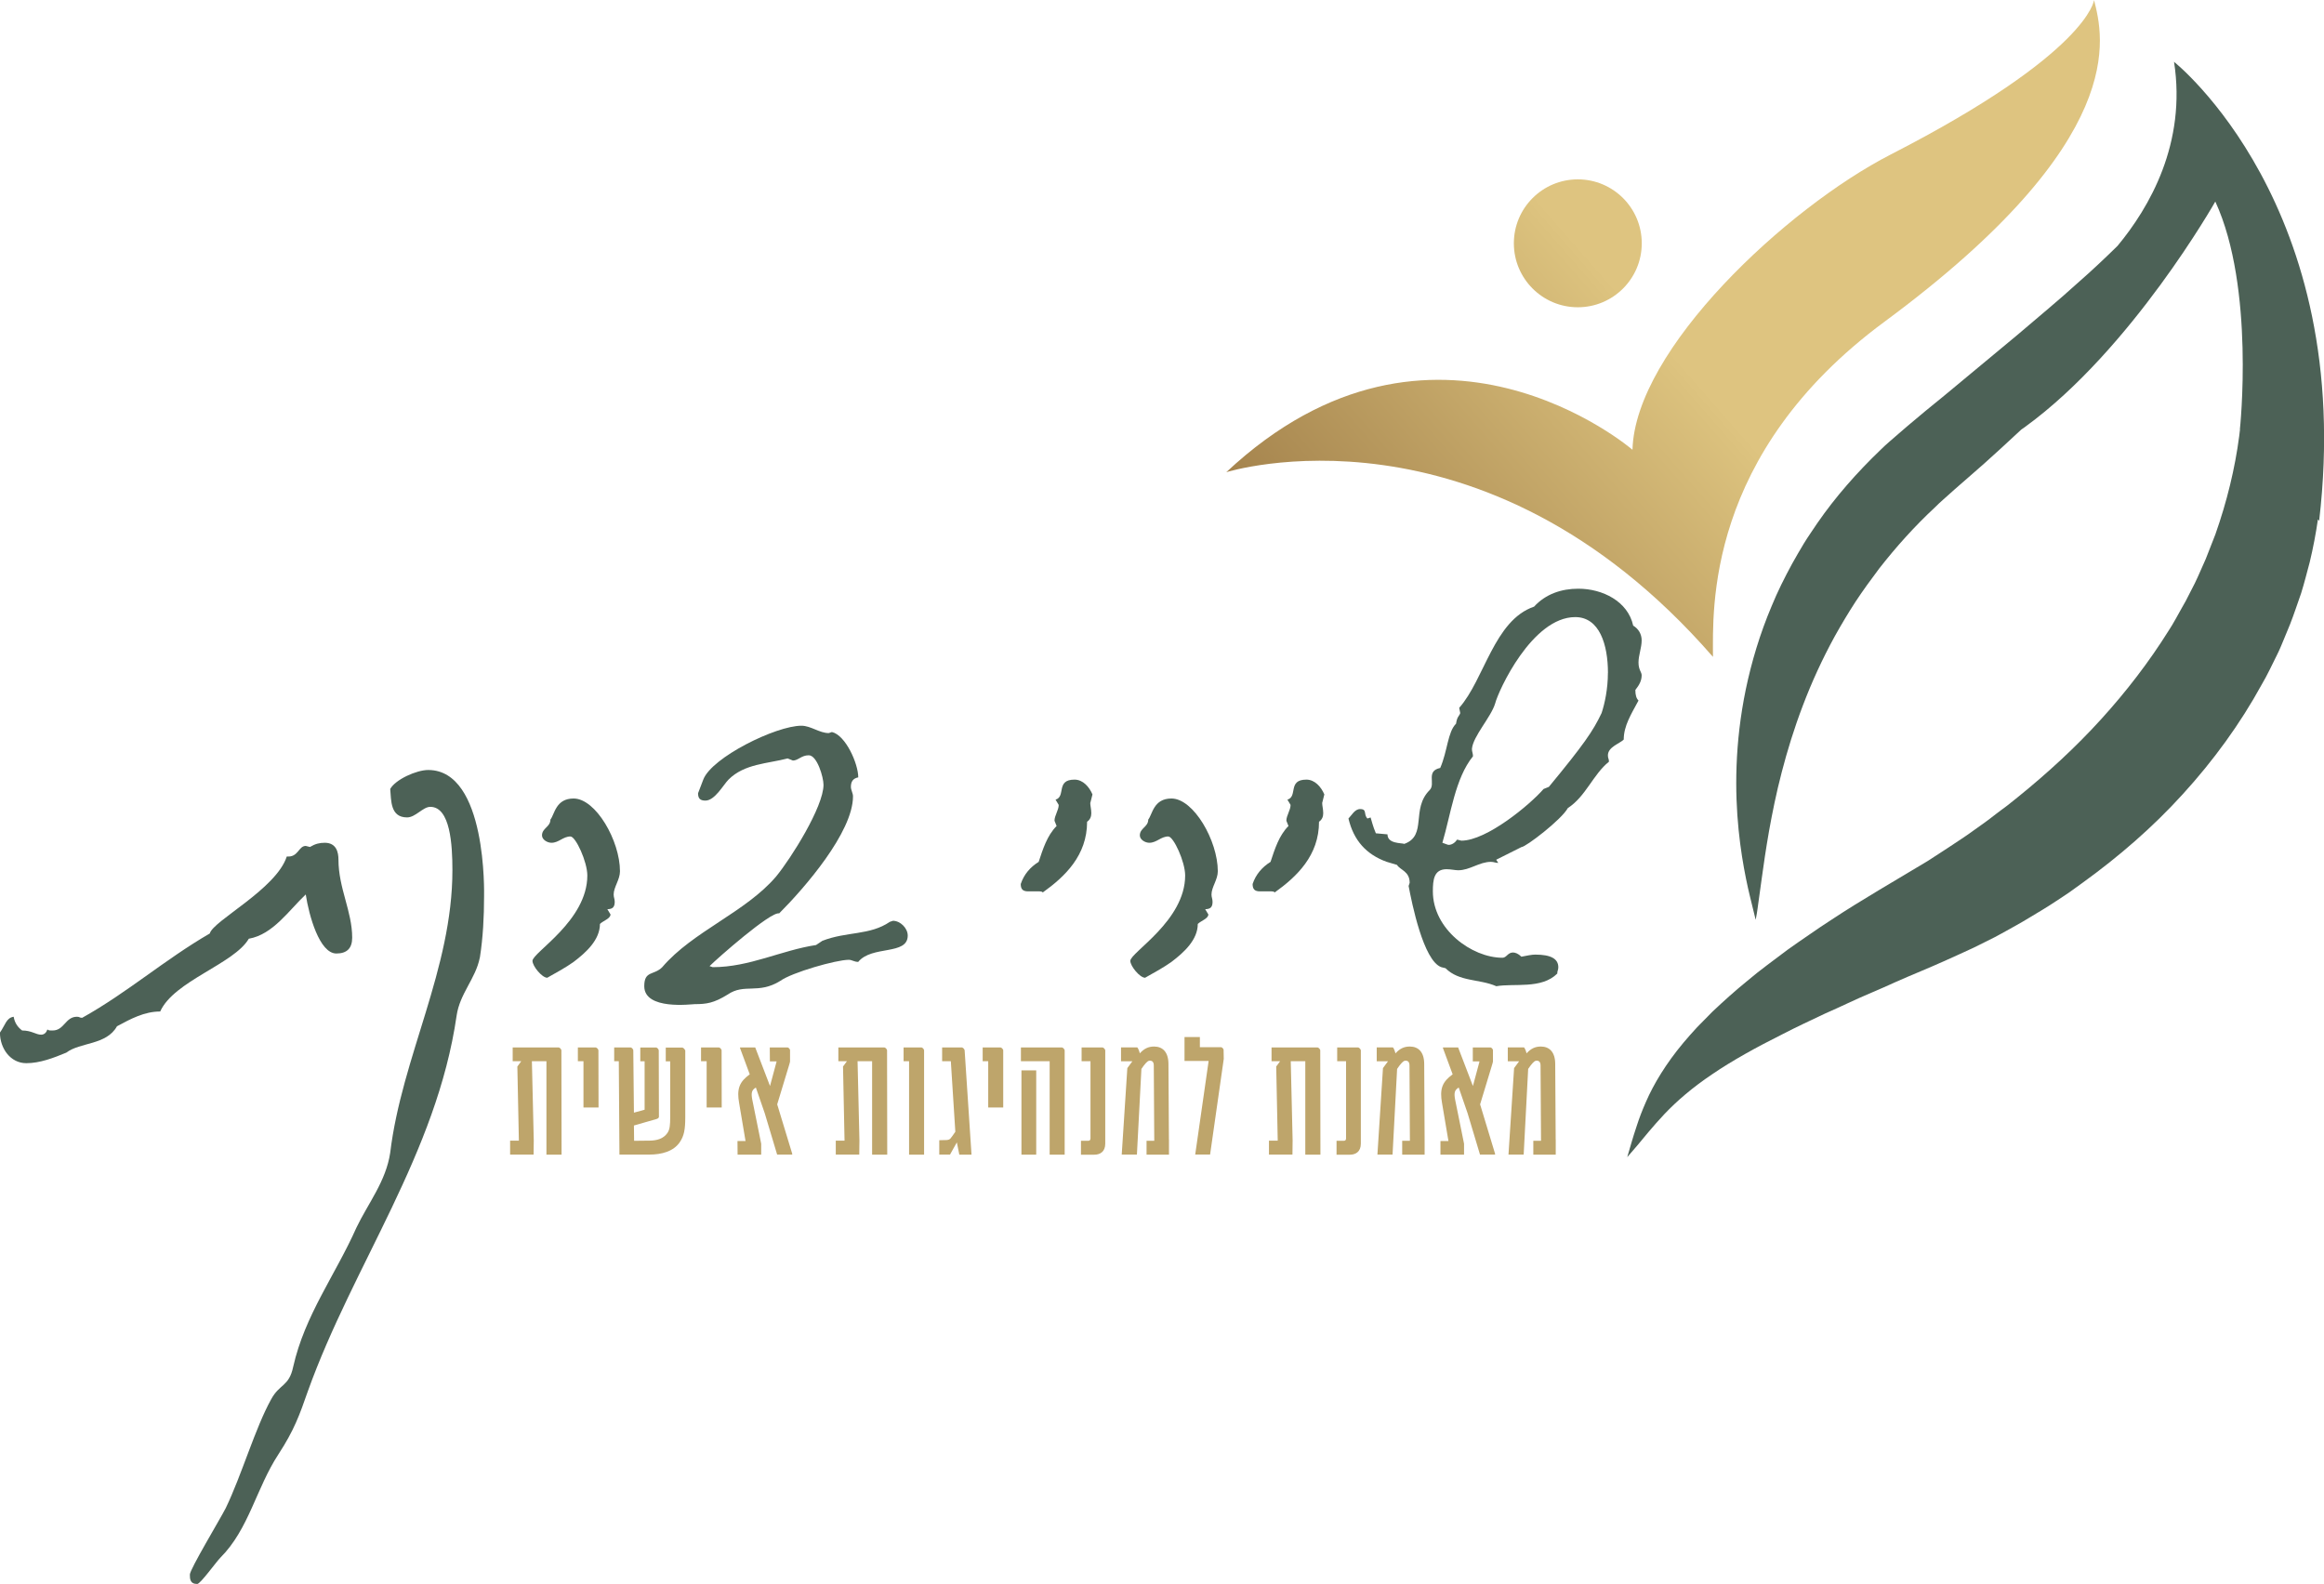 <?xml version="1.0" encoding="UTF-8"?>
<svg xmlns="http://www.w3.org/2000/svg" xmlns:xlink="http://www.w3.org/1999/xlink" id="Layer_1" data-name="Layer 1" viewBox="0 0 397.91 271.22">
  <defs>
    <style>
      .cls-1 {
        fill: url(#linear-gradient-2);
      }

      .cls-2 {
        fill: url(#linear-gradient);
      }

      .cls-3 {
        fill: #4c6156;
      }

      .cls-4 {
        fill: #bea56b;
      }
    </style>
    <linearGradient id="linear-gradient" x1="214.91" y1="128.75" x2="289.26" y2="63.69" gradientUnits="userSpaceOnUse">
      <stop offset="0" stop-color="#93703e"></stop>
      <stop offset=".31" stop-color="#a7864f"></stop>
      <stop offset=".97" stop-color="#dbc17d"></stop>
      <stop offset="1" stop-color="#dec480"></stop>
    </linearGradient>
    <linearGradient id="linear-gradient-2" x1="195.7" y1="106.8" x2="270.05" y2="41.74" xlink:href="#linear-gradient"></linearGradient>
  </defs>
  <g>
    <g>
      <path class="cls-3" d="M57.59,163.26c-2.89,0-4.69-6.5-5.24-10.11-2.89,2.71-5.6,6.86-9.75,7.58-2.53,4.33-12.82,7.22-15.17,12.46-2.71,0-5.05,1.26-7.4,2.53-1.81,3.25-6.32,2.71-8.67,4.51-2.17.9-4.51,1.81-6.86,1.81-2.71,0-4.51-2.53-4.51-5.24.9-1.26,1.08-2.53,2.35-2.71.18,1.08.72,1.81,1.45,2.35,1.62,0,2.35.72,3.25.72.54,0,.9-.36,1.08-.9.18.18.36.18.9.18,1.99,0,2.17-2.35,4.15-2.35.54,0,.36.18.9.18,7.76-4.33,14.08-9.93,21.85-14.44.54-2.17,11.37-7.58,13.18-13.18,1.99.18,1.99-1.81,3.25-1.81l.72.18c.9-.54,1.63-.72,2.53-.72,1.99,0,2.35,1.62,2.35,2.89,0,4.88,2.35,8.85,2.35,13.36,0,1.81-.9,2.71-2.71,2.71Z"></path>
      <path class="cls-3" d="M82.15,163.98c-.72,3.61-3.43,6.14-3.97,9.93-3.43,23.65-17.69,42.61-25.46,64.27-1.45,4.15-2.35,6.68-5.05,10.83-3.79,5.78-5.06,12.82-9.93,17.69-.72.72-3.43,4.51-3.97,4.51-1.26,0-1.26-.9-1.26-1.62,0-.9,5.23-9.57,6.14-11.37,2.71-5.6,5.05-13.72,7.76-18.6,1.45-2.71,3.07-2.17,3.79-5.6,1.99-8.85,7.22-15.71,10.83-23.83,1.99-4.15,5.06-7.94,5.78-12.82,1.99-16.43,10.65-31.41,10.65-48.39,0-4.33-.36-10.83-3.79-10.83-1.26,0-2.53,1.81-3.97,1.81-2.89,0-2.71-2.89-2.89-4.87.9-1.63,4.51-3.25,6.5-3.25,10.11,0,9.57,21.3,9.57,21.66,0,3.43-.18,7.04-.72,10.47Z"></path>
      <path class="cls-3" d="M105.07,153.15c0,.54.18.72.18,1.26,0,.9-.36,1.26-1.26,1.26l.54.9c0,.72-1.26,1.08-1.81,1.63,0,2.71-2.35,4.87-4.51,6.5-1.26.9-2.89,1.81-4.51,2.71-.9,0-2.53-1.99-2.53-2.89,0-1.44,9.39-6.86,9.39-14.62,0-2.35-1.99-6.68-2.89-6.68-1.26,0-1.99,1.08-3.25,1.08-.72,0-1.62-.54-1.62-1.26,0-1.26,1.44-1.44,1.44-2.71.72-.9.9-3.61,3.97-3.61,3.79,0,7.94,7.22,7.94,12.46,0,1.44-1.08,2.71-1.08,3.97Z"></path>
      <path class="cls-3" d="M146.96,164.7c-.72,0-1.08-.36-1.63-.36-2.17,0-9.75,2.17-11.73,3.61-3.79,2.35-6.14.36-9.03,2.35-2.35,1.45-3.61,1.63-5.6,1.63-.54,0-8.66,1.08-8.66-3.07,0-2.71,1.62-1.81,3.07-3.25,5.23-6.14,14.26-9.39,19.5-15.53,2.53-3.07,8.12-11.92,8.12-15.71,0-1.26-1.08-5.05-2.53-5.05-1.26,0-1.81.9-2.71.9l-.9-.36c-3.43.9-7.4.9-10.11,3.61-.9.9-2.35,3.61-3.97,3.61-.9,0-1.26-.36-1.26-1.26l.9-2.35c1.45-3.79,12.46-9.21,16.79-9.21,1.63,0,3.07,1.26,4.69,1.26l.54-.18c2.35.54,4.51,5.42,4.51,7.76-.9.18-1.26.72-1.26,1.63,0,.54.36,1.08.36,1.62,0,6.14-8.31,15.71-12.64,20.04-1.45-.36-10.65,7.76-11.92,9.03l.54.18c6.32,0,11.73-2.89,17.69-3.79l1.08-.72c4.15-1.63,8.13-.9,11.55-3.25l.54-.18c1.26,0,2.53,1.26,2.53,2.53,0,3.43-6.14,1.63-8.48,4.51Z"></path>
      <path class="cls-3" d="M186.67,137.44c0,.54.18,1.08.18,1.81,0,.54-.18,1.08-.72,1.45,0,5.78-3.79,9.39-7.58,12.1-.18-.18-.36-.18-.9-.18h-1.62c-.9,0-1.26-.36-1.26-1.26.54-1.63,1.62-2.89,3.07-3.79.72-2.17,1.44-4.51,3.07-6.14l-.36-.9c0-.9.72-1.81.72-2.71l-.54-.9c1.81-.54,0-3.43,3.25-3.43,1.45,0,2.53,1.26,3.07,2.53l-.36,1.44Z"></path>
      <path class="cls-3" d="M207.43,153.15c0,.54.18.72.18,1.26,0,.9-.36,1.26-1.26,1.26l.54.9c0,.72-1.26,1.08-1.81,1.63,0,2.71-2.35,4.87-4.51,6.5-1.26.9-2.89,1.81-4.51,2.71-.9,0-2.53-1.99-2.53-2.89,0-1.44,9.39-6.86,9.39-14.62,0-2.35-1.99-6.68-2.89-6.68-1.26,0-1.99,1.08-3.25,1.08-.72,0-1.62-.54-1.62-1.26,0-1.26,1.44-1.44,1.44-2.71.72-.9.9-3.61,3.97-3.61,3.79,0,7.94,7.22,7.94,12.46,0,1.44-1.08,2.71-1.08,3.97Z"></path>
      <path class="cls-3" d="M226.38,137.44c0,.54.18,1.08.18,1.81,0,.54-.18,1.08-.72,1.45,0,5.78-3.79,9.39-7.58,12.1-.18-.18-.36-.18-.9-.18h-1.63c-.9,0-1.26-.36-1.26-1.26.54-1.63,1.63-2.89,3.07-3.79.72-2.17,1.44-4.51,3.07-6.14l-.36-.9c0-.9.72-1.81.72-2.71l-.54-.9c1.81-.54,0-3.43,3.25-3.43,1.45,0,2.53,1.26,3.07,2.53l-.36,1.44Z"></path>
      <path class="cls-3" d="M256.17,168.85c-2.89-1.26-6.32-.72-8.67-3.07l-.72-.18c-3.07-1.08-5.05-11.01-5.6-13.9l.18-.54c0-1.99-1.62-2.17-2.17-3.07l-1.81-.54c-3.43-1.26-5.6-3.61-6.5-7.4.54-.54,1.08-1.62,1.99-1.62,1.26,0,.54.9,1.26,1.62l.54-.18c.18.54.36,1.44.9,2.71l1.99.18c0,1.63,2.35,1.45,2.89,1.63,3.97-1.45,1.08-5.96,4.33-9.21,1.08-1.08-.72-3.25,1.81-3.79,1.26-2.89,1.26-6.14,2.71-7.58.18-1.26.54-1.26.72-1.81l-.18-.9c4.33-4.88,5.96-14.99,12.82-17.33,1.99-2.17,4.69-3.07,7.58-3.07,4.15,0,8.49,2.17,9.39,6.32.9.54,1.45,1.44,1.45,2.53,0,1.26-.54,2.53-.54,3.79s.54,1.63.54,2.17c0,.9-.36,1.62-1.08,2.53,0,.9.18,1.45.54,1.81-1.26,2.35-2.53,4.33-2.53,6.68-.72.72-2.71,1.26-2.71,2.71,0,.54.18.54.18,1.08-2.71,2.17-3.97,5.96-7.04,7.94-1.08,1.99-7.22,6.68-7.94,6.68l-4.33,2.17.36.54c-.54,0-.72-.18-1.26-.18-1.99,0-3.61,1.44-5.6,1.44-.54,0-1.26-.18-1.99-.18-2.17,0-2.35,1.81-2.35,3.79,0,6.5,6.68,11.37,11.91,11.37.72,0,.9-.9,1.81-.9.36,0,.9.18,1.44.72.9-.18,1.81-.36,2.35-.36,2.71,0,3.97.72,3.97,2.17,0,.54-.18.54-.18,1.08-2.71,2.71-7.4,1.62-10.47,2.17ZM275.31,115.23c0-4.87-1.45-9.57-5.6-9.57-7.4,0-13.18,12.64-13.72,14.81-.72,2.35-3.79,5.6-3.97,7.76,0,.54.18.72.18,1.26-3.07,3.79-3.79,9.93-5.24,14.81.54.18.9.36,1.08.36.54,0,1.08-.36,1.45-.9l.72.18c4.33,0,11.73-6.14,14.08-8.85l.9-.36c5.96-7.22,7.58-9.57,9.03-12.64.54-1.62,1.08-4.15,1.08-6.86Z"></path>
    </g>
    <g>
      <path class="cls-4" d="M93.56,197.69v-15.99h-2.49l.32,13.58-.03,2.41h-4.02v-2.38h1.5l-.26-12.7.67-.91h-1.47v-2.35h7.9c.21.06.38.26.44.46l.03,17.89h-2.6Z"></path>
      <path class="cls-4" d="M99.9,181.7h-.96v-2.35h3.08c.21.06.38.26.44.46l.02,9.82h-2.58v-7.92Z"></path>
      <path class="cls-4" d="M117.33,179.81v11.47c0,2.11-.2,3.2-.94,4.29-1.08,1.58-3.09,2.12-5.23,2.12h-5.1l-.11-15.99h-.79v-2.35h2.85c.21.06.36.26.42.46l.11,10.7,1.83-.5v-8.3h-.74v-2.35h2.74c.21.06.36.26.42.46l.03,11.32c.02.18-.06.36-.41.46l-3.87,1.11.03,2.62,2.69-.03c1.12-.02,2.31-.27,3.02-1.32.41-.59.47-1.38.47-2.7v-9.56h-.76v-2.35h2.85c.21.06.38.26.47.46Z"></path>
      <path class="cls-4" d="M120.99,181.7h-.96v-2.35h3.08c.21.06.38.26.44.46l.02,9.82h-2.58v-7.92Z"></path>
      <path class="cls-4" d="M126.3,195.37h1.35l-1.11-6.58c-.18-1.06-.21-1.91.06-2.73.32-.93,1.03-1.55,1.59-1.97l.18-.14-1.67-4.52v-.08h2.61l2.53,6.6,1.12-4.17v-.05h-1.14l-.02-2.38h3.08c.18.05.33.24.39.42v2c-.03.17-.09.36-.27.96l-1.93,6.36,2.57,8.45v.15h-2.58l-2.12-7.07-1.52-4.41c-.7.41-.85.88-.61,2.11l1.52,7.51v1.87h-4.04l-.02-2.32Z"></path>
      <path class="cls-4" d="M149.32,197.69v-15.99h-2.49l.32,13.58-.03,2.41h-4.02v-2.38h1.5l-.26-12.7.67-.91h-1.47v-2.35h7.9c.21.06.38.26.44.46l.03,17.89h-2.59Z"></path>
      <path class="cls-4" d="M155.66,181.7h-.95v-2.35h3.09c.2.06.36.26.42.46v17.89s-2.57,0-2.57,0v-15.99Z"></path>
      <path class="cls-4" d="M164.25,197.69l-.42-2.09-1.17,2.09h-1.84v-2.46l1.27-.03c.29-.03.49-.09.65-.27.2-.23.53-.7.83-1.15l-.77-12.08h-1.49v-2.35h3.41c.21.06.38.26.44.46l1.18,17.89h-2.11Z"></path>
      <path class="cls-4" d="M169.2,181.7h-.95v-2.35h3.08c.21.06.38.26.44.46v9.82s-2.57,0-2.57,0v-7.92Z"></path>
      <path class="cls-4" d="M179.73,181.7h-4.93v-2.35h7.05c.21.06.36.26.44.46v17.89s-2.57,0-2.57,0v-15.99ZM174.89,183.27h2.53v14.43h-2.53v-14.43Z"></path>
      <path class="cls-4" d="M185.09,195.33h1.18c.24,0,.44-.06.44-.42v-13.21h-1.52v-2.35h3.61c.21.06.36.26.44.46v16c0,1.41-.9,1.9-1.88,1.9h-2.28v-2.37Z"></path>
      <path class="cls-4" d="M200.15,195.12v2.58h-3.84v-2.37h1.32l-.08-12.9c0-.56-.24-.8-.62-.83-.32-.02-.56.18-1.08.83-.14.18-.33.44-.42.59l-.77,14.67h-2.6l.96-14.81.85-1.15v-.02s-1.93,0-1.93,0v-2.37h2.78c.1.06.32.55.39.85l.04.17c.74-.82,1.49-1.17,2.44-1.17h.01c1.46,0,2.44.93,2.46,2.94l.08,12.97Z"></path>
      <path class="cls-4" d="M204.65,197.62l2.29-15.96h-4.13v-4.1h2.63v1.74h3.65c.18.05.35.23.41.42l.03,1.58-2.34,16.38h-2.55v-.08Z"></path>
      <path class="cls-4" d="M223.49,197.69v-15.99h-2.49l.32,13.58-.03,2.41h-4.02v-2.38h1.5l-.26-12.7.67-.91h-1.47v-2.35h7.9c.21.06.38.26.44.46l.03,17.89h-2.59Z"></path>
      <path class="cls-4" d="M228.85,195.33h1.18c.24,0,.44-.06.44-.42v-13.21h-1.52v-2.35h3.61c.21.06.36.26.44.46v16c0,1.41-.9,1.9-1.88,1.9h-2.28v-2.37Z"></path>
      <path class="cls-4" d="M243.92,195.12v2.58h-3.84v-2.37h1.32l-.07-12.9c0-.56-.24-.8-.62-.83-.32-.02-.56.18-1.08.83-.14.18-.33.44-.42.59l-.78,14.67h-2.59l.95-14.81.85-1.15.02-.02h-1.94v-2.37h2.77c.11.06.32.55.39.85l.05.17c.74-.82,1.49-1.17,2.44-1.17h.02c1.46,0,2.44.93,2.46,2.94l.07,12.97Z"></path>
      <path class="cls-4" d="M246.65,195.37h1.35l-1.11-6.58c-.18-1.06-.21-1.91.06-2.73.32-.93,1.03-1.55,1.59-1.97l.18-.14-1.67-4.52.02-.08h2.59l2.53,6.6,1.12-4.17-.02-.05h-1.12v-2.38s3.06,0,3.06,0c.18.05.33.24.39.42v2c-.03.17-.09.36-.27.96l-1.93,6.36,2.56,8.45v.15h-2.58l-2.12-7.07-1.52-4.41c-.7.41-.85.88-.61,2.11l1.52,7.51v1.87h-4.04v-2.32Z"></path>
      <path class="cls-4" d="M266.37,195.12v2.58h-3.84v-2.37h1.32l-.08-12.9c0-.56-.24-.8-.62-.83-.32-.02-.56.18-1.08.83-.14.18-.33.44-.42.59l-.77,14.67h-2.6l.96-14.81.85-1.15v-.02s-1.93,0-1.93,0v-2.37h2.78c.1.06.32.55.39.85l.04.17c.74-.82,1.49-1.17,2.44-1.17h.01c1.46,0,2.44.93,2.46,2.94l.08,12.97Z"></path>
    </g>
  </g>
  <g>
    <path class="cls-3" d="M372.23,10.56c2.18,13.98-4.23,24.99-9.67,31.54-2.09,2.05-4.34,4.18-6.81,6.34-.83.71-1.61,1.46-2.46,2.19-.85.73-1.71,1.46-2.57,2.21-1.75,1.48-3.53,3-5.35,4.54-3.68,3.05-7.47,6.2-11.33,9.41-1.91,1.61-3.97,3.21-5.92,4.88l-1.48,1.24-1.52,1.31c-1.04.92-2.12,1.79-3.11,2.78-4.02,3.85-7.74,8.06-10.87,12.6-.76,1.15-1.56,2.27-2.27,3.43-.69,1.18-1.4,2.33-2.04,3.52-1.29,2.37-2.48,4.75-3.47,7.17-2.04,4.81-3.47,9.64-4.44,14.27-.96,4.63-1.44,9.05-1.59,13.11-.3,8.14.7,14.79,1.61,19.32.45,2.27.93,4.03,1.21,5.23.29,1.2.45,1.84.45,1.84,0,0,.03-.16.09-.48.06-.31.15-.78.23-1.4.17-1.22.41-3.01.73-5.28.31-2.26.7-4.97,1.24-8.04.55-3.06,1.23-6.47,2.18-10.1.94-3.63,2.12-7.48,3.62-11.41,1.49-3.93,3.31-7.93,5.48-11.88,1.1-1.97,2.27-3.93,3.52-5.86,1.27-1.92,2.64-3.81,4.05-5.68,2.89-3.7,6.08-7.26,9.59-10.52.84-.86,1.77-1.62,2.65-2.43l.67-.6.73-.64,1.46-1.27c1.97-1.69,3.85-3.38,5.77-5.14,1.17-1.07,2.32-2.13,3.46-3.2.23-.16.47-.33.72-.51,18.21-13.25,32.51-38.54,32.51-38.54,6.82,14.78,4.21,38.99,4.21,38.99l.02.02c-.05.39-.09.77-.14,1.16-.72,5.53-2.1,11.2-4.08,16.82-.54,1.39-1.09,2.78-1.64,4.19-.63,1.38-1.2,2.78-1.87,4.16-.35.68-.7,1.37-1.05,2.05-.35.69-.69,1.38-1.1,2.04-.77,1.34-1.47,2.73-2.34,4.04-3.32,5.31-7.23,10.41-11.58,15.19-4.34,4.78-9.17,9.21-14.2,13.28l-1.89,1.51c-.65.49-1.3.95-1.94,1.45-1.26,1-2.57,1.93-3.88,2.85-1.29.95-2.64,1.8-3.95,2.68-1.32.89-2.58,1.67-3.86,2.51-2.83,1.69-5.61,3.35-8.34,4.98-2.79,1.67-5.52,3.35-8.12,5.07-1.31.84-2.59,1.71-3.84,2.58-1.25.87-2.5,1.7-3.69,2.57-2.37,1.81-4.69,3.45-6.82,5.27-2.14,1.74-4.15,3.55-5.99,5.29-.9.92-1.78,1.81-2.63,2.67-.84.89-1.61,1.8-2.36,2.67-2.97,3.55-5.09,7.08-6.39,10.08-.66,1.49-1.17,2.84-1.55,4.02-.41,1.17-.69,2.17-.94,2.98-.48,1.63-.73,2.5-.73,2.5,0,0,.59-.69,1.7-1.97,1.09-1.3,2.64-3.25,4.7-5.44,2.08-2.19,4.77-4.52,8.17-6.8,3.37-2.3,7.47-4.57,12.07-6.87,2.27-1.18,4.73-2.32,7.24-3.51,2.58-1.12,5.14-2.4,7.91-3.56,1.38-.58,2.76-1.2,4.15-1.83,1.39-.63,2.84-1.22,4.29-1.84.72-.31,1.45-.62,2.18-.93l1.09-.48.55-.24.28-.12.39-.18c1.5-.69,2.96-1.32,4.54-2.07.81-.4,1.62-.81,2.44-1.21.82-.41,1.65-.81,2.42-1.26,1.56-.88,3.16-1.72,4.71-2.68,1.56-.93,3.14-1.87,4.68-2.9.78-.5,1.54-1.02,2.31-1.54.76-.54,1.51-1.09,2.27-1.64,6.05-4.38,11.87-9.39,17.05-15.1,5.19-5.69,9.8-12,13.49-18.74.98-1.65,1.78-3.4,2.63-5.1.43-.85.79-1.73,1.15-2.61.36-.88.72-1.75,1.08-2.62.69-1.76,1.27-3.55,1.89-5.3.56-1.78,1-3.58,1.48-5.35.59-2.45,1.05-4.89,1.4-7.31l.21.24c6.32-53.89-24.84-78.58-24.84-78.58Z"></path>
    <path class="cls-2" d="M293.29,112.45c0-7.9-1.35-34.68,29.35-57.35,42.24-31.19,37.48-48.77,35.9-55.09,0,0-.89,9.03-34.77,26.42-17.98,9.22-43.81,33.42-44.26,50.58,0,0-34.1-29.35-69.55,3.84,0,0,43.8-13.77,83.32,31.61Z"></path>
    <circle class="cls-1" cx="270.15" cy="41.66" r="10.95"></circle>
  </g>
</svg>
